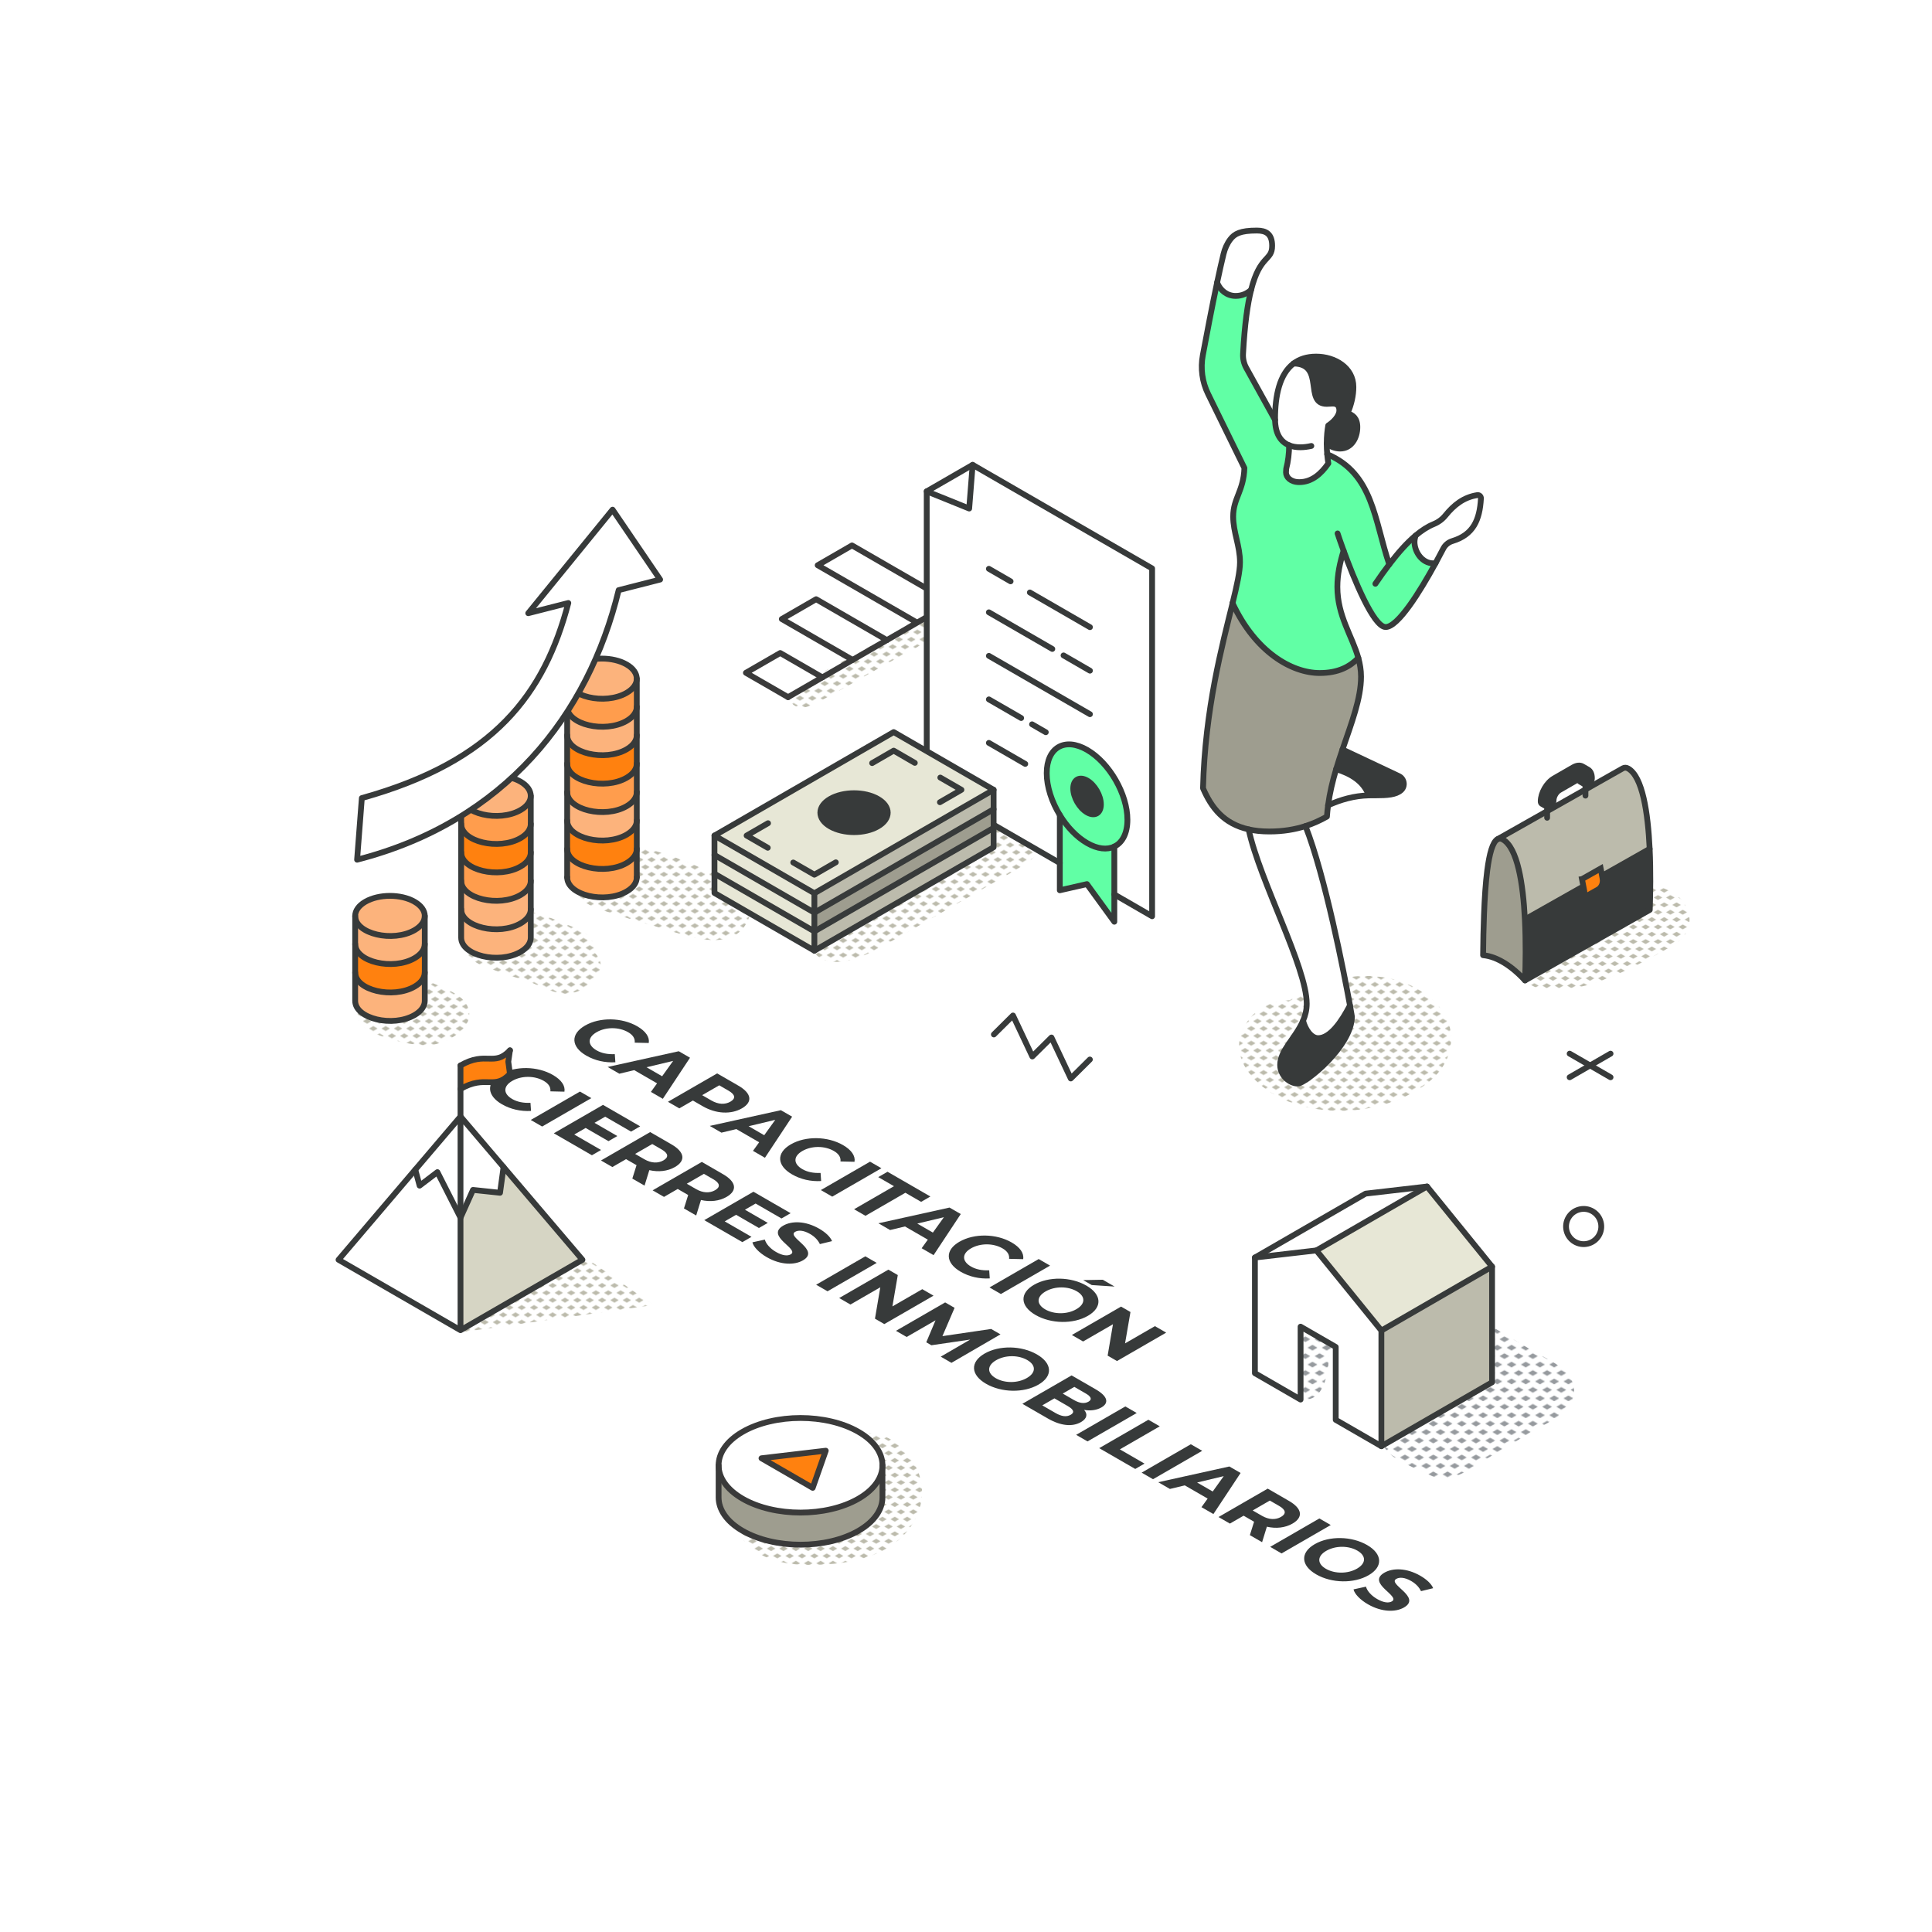 <?xml version="1.0" encoding="UTF-8"?>
<svg id="white_background" xmlns="http://www.w3.org/2000/svg" xmlns:xlink="http://www.w3.org/1999/xlink" viewBox="0 0 1000 1000">
  <defs>
    <style>
      .cls-1, .Graphic_Style, .cls-2, .cls-3 {
        fill: none;
      }

      .cls-4 {
        fill: #fcb37c;
      }

      .cls-5 {
        fill: #969a9e;
      }

      .cls-6 {
        fill: #9e9d8f;
      }

      .cls-7 {
        fill: url(#New_Pattern_Swatch_3-5);
      }

      .cls-8 {
        fill: url(#New_Pattern_Swatch_3-8);
      }

      .cls-9 {
        fill: url(#New_Pattern_Swatch_3-2);
      }

      .cls-10 {
        fill: url(#New_Pattern_Swatch_3-6);
      }

      .cls-11 {
        fill: url(#New_Pattern_Swatch_3-7);
      }

      .cls-12 {
        fill: url(#New_Pattern_Swatch_3-3);
      }

      .cls-13 {
        fill: url(#New_Pattern_Swatch_3-4);
      }

      .cls-14 {
        fill: url(#New_Pattern_Swatch_3-9);
      }

      .cls-15 {
        stroke-miterlimit: 10;
      }

      .cls-15, .Graphic_Style {
        stroke: #373a3a;
      }

      .cls-15, .Graphic_Style, .cls-16, .cls-2, .cls-3 {
        stroke-width: 3px;
      }

      .cls-15, .cls-17 {
        fill: #ff810f;
      }

      .cls-18 {
        fill: #d6d5c4;
      }

      .Graphic_Style, .cls-16, .cls-2, .cls-3 {
        stroke-linecap: round;
        stroke-linejoin: round;
      }

      .cls-19, .cls-16 {
        fill: #fff;
      }

      .cls-20 {
        fill: #e7e7d6;
      }

      .cls-21 {
        fill: #373a3a;
      }

      .cls-16, .cls-3 {
        stroke: #3a3a3a;
      }

      .cls-22 {
        fill: #61ffa5;
      }

      .cls-2 {
        stroke: #3a3a3a;
      }

      .cls-23 {
        fill: #bcbbac;
      }

      .cls-24 {
        clip-path: url(#clippath);
      }

      .cls-25 {
        fill: url(#New_Pattern_Swatch_4);
      }

      .cls-26 {
        fill: url(#New_Pattern_Swatch_3);
      }

      .cls-27 {
        fill: #ff9d4d;
      }
    </style>
    <clipPath id="clippath">
      <rect class="cls-1" x="0" y="0" width="16" height="19"/>
    </clipPath>
    <pattern id="New_Pattern_Swatch_3" data-name="New Pattern Swatch 3" x="0" y="0" width="16" height="19" patternTransform="translate(-8631.29 -6494.47) scale(.4)" patternUnits="userSpaceOnUse" viewBox="0 0 16 19">
      <g>
        <rect class="cls-1" width="16" height="19"/>
        <g class="cls-24">
          <polygon class="cls-23" points="16 22.18 10.5 19 16 15.82 21.5 19 16 22.18"/>
          <polygon class="cls-23" points="0 22.18 -5.5 19 0 15.82 5.5 19 0 22.18"/>
          <polygon class="cls-23" points="8 12.68 2.5 9.5 8 6.32 13.5 9.5 8 12.68"/>
          <polygon class="cls-23" points="16 3.18 10.5 0 16 -3.18 21.5 0 16 3.18"/>
          <polygon class="cls-23" points="0 3.18 -5.5 0 0 -3.18 5.5 0 0 3.18"/>
        </g>
      </g>
    </pattern>
    <pattern id="New_Pattern_Swatch_3-2" data-name="New Pattern Swatch 3" patternTransform="translate(-9864.37 -6516.63) scale(.4)" xlink:href="#New_Pattern_Swatch_3"/>
    <pattern id="New_Pattern_Swatch_3-3" data-name="New Pattern Swatch 3" patternTransform="translate(-9864.37 -6516.63) scale(.4)" xlink:href="#New_Pattern_Swatch_3"/>
    <pattern id="New_Pattern_Swatch_3-4" data-name="New Pattern Swatch 3" patternTransform="translate(-9858.63 -6516.03) scale(.4)" xlink:href="#New_Pattern_Swatch_3"/>
    <pattern id="New_Pattern_Swatch_3-5" data-name="New Pattern Swatch 3" patternTransform="translate(-9864.37 -6516.63) scale(.4)" xlink:href="#New_Pattern_Swatch_3"/>
    <pattern id="New_Pattern_Swatch_3-6" data-name="New Pattern Swatch 3" patternTransform="translate(-9864.37 -6516.63) scale(.4)" xlink:href="#New_Pattern_Swatch_3"/>
    <pattern id="New_Pattern_Swatch_3-7" data-name="New Pattern Swatch 3" patternTransform="translate(-9864.37 -6516.63) scale(.4)" xlink:href="#New_Pattern_Swatch_3"/>
    <pattern id="New_Pattern_Swatch_3-8" data-name="New Pattern Swatch 3" patternTransform="translate(-9864.37 -6516.63) scale(.4)" xlink:href="#New_Pattern_Swatch_3"/>
    <pattern id="New_Pattern_Swatch_4" data-name="New Pattern Swatch 4" x="0" y="0" width="16" height="19" patternTransform="translate(-9602.59 -6067.19) scale(.46)" patternUnits="userSpaceOnUse" viewBox="0 0 16 19">
      <g>
        <rect class="cls-1" x="0" width="16" height="19"/>
        <g>
          <polygon class="cls-5" points="16 22.18 10.5 19 16 15.82 21.5 19 16 22.18"/>
          <polygon class="cls-5" points="8 12.68 2.5 9.5 8 6.32 13.5 9.5 8 12.68"/>
        </g>
        <polygon class="cls-5" points="0 22.18 -5.5 19 0 15.82 5.5 19 0 22.18"/>
        <polygon class="cls-5" points="16 3.18 10.5 0 16 -3.18 21.5 0 16 3.18"/>
        <polygon class="cls-5" points="0 3.18 -5.5 0 0 -3.18 5.5 0 0 3.18"/>
      </g>
    </pattern>
    <pattern id="New_Pattern_Swatch_3-9" data-name="New Pattern Swatch 3" patternTransform="translate(-9864.37 -6516.63) scale(.4)" xlink:href="#New_Pattern_Swatch_3"/>
  </defs>
  <path class="cls-26" d="M474.68,760.41c-6.02-13.57-21.77-24.08-36.08-15.45-3.37,2.03-4.02,5.61-2.75,8.54-2.28,1.39-4.22,3.42-5.86,5.74-7.38,10.41-13.63,21.81-20.36,32.65-1.21,1.94-1.37,3.79-.86,5.35-8.09-.97-15.5-3.93-21.99-9.5-2.21-1.9-6.7-.15-5.44,3.17,5.47,14.34,21.63,18.85,35.68,19.05,15.4.22,33.5-1.73,46.16-11.28,11.97-9.03,17.78-24.08,11.49-38.26Z"/>
  <g>
    <g>
      <path class="cls-6" d="M456.76,758.43v16.62c0,6.26-4.15,12.53-12.42,17.31-16.57,9.56-43.42,9.56-59.98,0-8.27-4.78-12.41-11.04-12.41-17.31v-16.61c0,6.26,4.14,12.53,12.41,17.31,16.57,9.56,43.42,9.56,59.98,0,8.28-4.78,12.42-11.05,12.42-17.31Z"/>
      <path class="cls-19" d="M444.34,741.11c8.28,4.77,12.42,11.04,12.42,17.31s-4.14,12.53-12.42,17.31c-16.57,9.56-43.42,9.56-59.98,0-8.27-4.77-12.41-11.05-12.41-17.31s4.14-12.54,12.42-17.32c16.57-9.56,43.42-9.56,59.98,0ZM420.65,770.1l6.76-19.22-33.27,3.91,26.51,15.31Z"/>
      <polygon class="cls-17" points="427.41 750.88 420.65 770.1 394.14 754.79 427.41 750.88"/>
    </g>
    <g>
      <path class="cls-2" d="M371.95,758.43c0,6.26,4.14,12.53,12.41,17.31,16.57,9.56,43.42,9.56,59.98,0,8.28-4.78,12.42-11.05,12.42-17.31s-4.14-12.54-12.42-17.31c-16.56-9.56-43.41-9.56-59.98,0-8.28,4.78-12.42,11.04-12.42,17.32Z"/>
      <polygon class="cls-2" points="394.14 754.79 420.65 770.1 427.41 750.88 394.14 754.79"/>
      <path class="cls-2" d="M456.76,758.43v16.62c0,6.26-4.15,12.53-12.42,17.31-16.57,9.56-43.42,9.56-59.98,0-8.27-4.78-12.41-11.04-12.41-17.31v-16.61"/>
    </g>
  </g>
  <path class="cls-9" d="M537.41,432.71c-1.99-6.76-9.04-14.22-16.47-13.65-7.22.56-11,7.27-7.9,13.77.25.52.57,1.12.94,1.71-5.33,3.18-59.02,35.02-67.4,40.1-3.61,2.19-7.15,4.58-11.04,6.26-3.58,1.54-6.79,1.3-10.58,1.72-4.1.45-7.29,4.52-4.9,8.53,7,11.75,23.76,5.55,33.08.54,12.66-6.8,25.08-14.11,37.55-21.26l37.42-21.47c6.25-3.59,11.65-8.26,9.3-16.25Z"/>
  <path class="cls-12" d="M718.4,506.23c-15.75-3.01-32.24.43-46.03,8.47-1.6.93-3.2,1.94-4.78,3.01-8.88.38-17.17,3.39-22.64,12.06-11.33,17.96,6.39,34.25,21.79,40.31,15.29,6.01,33.49,6.31,49.2,1.73,15.85-4.62,34.86-15.09,35.16-33.86.28-17.42-17.45-28.81-32.7-31.72Z"/>
  <path class="cls-13" d="M869.17,464.49c-4.2-3.98-9.92-5.23-15.15-7.27-3.87-1.51-9.76,1.69-10.36,5.88-.91,6.39-9,10.61-13.82,14.02-5.86,4.14-12,7.74-18.09,11.48-.32.05-.64.13-.93.24-3.51,1.35-5.67,3.18-6.52,6.98-.23,1-.28,1.97-.19,2.88-.77.16-1.54.31-2.33.43-3.99.62-7.7.94-10.9,3.62-1.69,1.42-1.38,4.2,0,5.66,3.5,3.72,9.26,3.84,14.04,3.67,5.28-.18,10.61-.62,15.74-1.95,10.49-2.71,20.58-7.49,30.16-12.47,4.66-2.43,9.26-4.98,13.83-7.58,4.66-2.66,8.66-5.98,9.65-11.53.93-5.21-1.38-10.48-5.14-14.05ZM858.67,476.93s0-.01,0-.03c1.18.43-.83.67,0,.03Z"/>
  <path class="cls-7" d="M241.58,520.02c-3.2-6-12.94-8.83-18.75-11.74-4.89-2.45-10.97-1.3-13.85,3.63-1.39,2.38-1.66,5.62-.81,8.45-4.39-1.09-8.74-2.37-13.19-3.01-8.86-1.26-13.8,9.08-6.13,14.54,5.79,4.13,13.55,6.28,20.45,7.77,7.74,1.66,14.52,2.31,21.86-1.12,6.99-3.26,14.99-9.97,10.41-18.53Z"/>
  <path class="cls-10" d="M307.93,493.31c.07-1.41-.11-2.86-.58-4.29-1.94-5.91-7.62-7.86-12.83-10.05-9.64-4.06-22.11-9.35-32.75-8.35-6.85.64-10.72,7.04-9.77,12.51-1.14-.11-2.28-.18-3.41-.19-5.33-.02-9.7,6.46-6.43,11.2,3,4.35,8.01,5.97,12.8,7.68,5,1.78,10.01,3.61,15.12,5.03.87.24,1.76.44,2.66.63,2.96,1.36,5.94,2.69,8.96,3.95,4.75,1.98,9.43,3.69,14.65,2.54,4.58-1.01,8.71-3.99,11.84-7.38,4.31-4.66,3.14-10.09-.27-13.27Z"/>
  <path class="cls-11" d="M380.31,457.48c-6.16-3.5-12.94-6.3-19.43-9.12-14.37-6.23-28.9-10.92-44.6-12.11-5.7-.43-10.87,5.27-10.74,10.74.04,1.87.32,3.52.83,5.06-1.85.17-3.66.63-5.36,1.55-3.12,1.68-4.11,6.01-2.36,8.99,3.96,6.74,14.02,8.62,20.95,10.97,7.38,2.5,14.94,4.53,22.41,6.74,12.88,3.81,35.86,13.33,44.54-2.76,4.09-7.57.95-15.98-6.24-20.07Z"/>
  <path class="cls-8" d="M480.42,322.6c-5.04-4.55-11.92,1.84-16.52,4.4l-22.27,12.41c-3.93,2.19-38.65,18.83-31.15,25.22,4.47,3.81,10.65-.07,15.01-2.32,6.38-3.31,12.6-6.92,18.86-10.46l18.77-10.62c5.71-3.23,12.24-6.06,17.29-10.25,2.38-1.97,2.21-6.38,0-8.37Z"/>
  <g>
    <polyline class="cls-3" points="407.9 360.84 386.08 348.24 403.84 337.99 425.67 350.59"/>
    <polyline class="cls-3" points="441.3 341.56 404.65 320.41 422.42 310.15 459.06 331.31"/>
    <polyline class="cls-3" points="474.7 322.28 423.23 292.57 440.99 282.31 492.46 312.02 407.9 360.84"/>
  </g>
  <g id="certificate">
    <g>
      <path class="cls-19" d="M596.33,440.62v33.64l-19.56-11.3v-24.79c4.17-2,6.78-6.83,6.78-13.87,0-13.32-9.35-29.51-20.88-36.17-11.54-6.66-20.89-1.26-20.89,12.06,0,7.04,2.61,14.88,6.79,21.7h-.01v24.79l-68.89-39.77v-152.59l21.98,8.89,1.79-22.61,5.36,3.09h0s87.53,50.53,87.53,50.53v146.4Z"/>
      <path class="cls-22" d="M562.67,388.13c11.53,6.66,20.88,22.85,20.88,36.17,0,7.04-2.61,11.87-6.78,13.87-3.71,1.79-8.66,1.33-14.1-1.81s-10.39-8.4-14.1-14.47c-4.18-6.82-6.79-14.66-6.79-21.7,0-13.32,9.35-18.72,20.89-12.06ZM569.82,416.37c0-4.56-3.2-10.11-7.15-12.39-3.96-2.28-7.16-.43-7.16,4.13s3.2,10.11,7.16,12.4c3.95,2.28,7.15.43,7.15-4.14Z"/>
      <path class="cls-22" d="M576.77,462.96v14.13l-14.17-19.48-14.04,3.2v-38.92h.01c3.71,6.07,8.66,11.33,14.1,14.47s10.39,3.6,14.1,1.81v24.79Z"/>
      <path class="cls-21" d="M562.67,403.98c3.95,2.28,7.15,7.83,7.15,12.39s-3.2,6.42-7.15,4.14c-3.96-2.29-7.16-7.83-7.16-12.4s3.2-6.41,7.16-4.13Z"/>
      <polygon class="cls-19" points="503.44 240.6 501.65 263.21 479.67 254.32 503.44 240.6"/>
    </g>
    <g>
      <polyline class="Graphic_Style" points="479.67 254.32 501.65 263.21 503.44 240.6"/>
      <polyline class="Graphic_Style" points="548.56 446.68 479.67 406.91 479.67 254.32 503.44 240.6 508.8 243.69 508.8 243.7 596.33 294.22 596.33 474.26 576.77 462.96"/>
      <line class="Graphic_Style" x1="511.84" y1="294.41" x2="523.08" y2="300.9"/>
      <line class="Graphic_Style" x1="533.05" y1="306.66" x2="564.16" y2="324.62"/>
      <line class="Graphic_Style" x1="511.84" y1="316.93" x2="544.67" y2="335.89"/>
      <line class="Graphic_Style" x1="550.49" y1="339.24" x2="564.16" y2="347.14"/>
      <line class="Graphic_Style" x1="511.84" y1="339.47" x2="564.16" y2="369.67"/>
      <line class="Graphic_Style" x1="511.84" y1="362" x2="528.56" y2="371.65"/>
      <line class="Graphic_Style" x1="534.19" y1="374.9" x2="541.3" y2="379"/>
      <line class="Graphic_Style" x1="511.84" y1="384.52" x2="530.67" y2="395.39"/>
      <path class="Graphic_Style" d="M548.57,421.89c-4.18-6.82-6.79-14.66-6.79-21.7,0-13.32,9.35-18.72,20.89-12.06,11.53,6.66,20.88,22.85,20.88,36.17,0,7.04-2.61,11.87-6.78,13.87-3.71,1.79-8.66,1.33-14.1-1.81s-10.39-8.4-14.1-14.47Z"/>
      <path class="Graphic_Style" d="M569.82,416.37c0,4.57-3.2,6.42-7.15,4.14-3.96-2.29-7.16-7.83-7.16-12.4s3.2-6.41,7.16-4.13c3.95,2.28,7.15,7.83,7.15,12.39Z"/>
      <polyline class="Graphic_Style" points="576.77 438.17 576.77 477.09 562.6 457.61 548.56 460.81 548.56 421.89"/>
    </g>
  </g>
  <g>
    <g>
      <path class="cls-19" d="M766.02,256.65c.36.33.56.81.53,1.31-.64,11.25-4.02,18.8-14.76,22.06-2.06.62-3.77,2.05-4.75,3.94-1.21,2.34-2.56,4.88-3.99,7.51-.43.07-.85.1-1.23.1-5.61,0-9.67-5.83-9.67-11.06,0-1.18.27-2.23.55-3.31,3.22-2.72,6.33-4.69,9.45-5.97,2.39-.98,4.46-2.51,6.08-4.52,4.26-5.27,9.3-9.36,16.44-10.47.49-.08,1,.07,1.36.4Z"/>
      <path class="cls-22" d="M719.08,292.14c4.85-6.37,9.33-11.32,13.62-14.93-.28,1.08-.55,2.13-.55,3.31,0,5.23,4.05,11.06,9.67,11.06.38,0,.8-.02,1.23-.1-8.24,15.08-19.47,33.06-25.82,33.06s-16.51-25.18-21.76-39.51c-1.9,6.17-3.23,12.25-3.23,18.73,0,15.08,7.64,25.22,10.85,36.81-4.37,4.46-10.29,7.77-19.99,7.77-14.5,0-33.32-10.88-45.11-36.16,2.27-9.22,3.85-16.36,3.85-21.15,0-8.56-3.53-15.5-3.53-23.69,0-9.46,5.39-13.11,5.81-25.11l-18.78-38.3c-3.06-6.22-4.02-13.27-2.74-20.08,1.84-9.86,4.72-24.93,7.4-37.63,1.59,4.12,5.19,6.95,9.59,6.95,3.22,0,5.83-1.2,8-3.12-1.79,7.12-3.33,17.52-4.17,33.14-.13,2.49.44,4.99,1.64,7.18l14.93,26.98s0,0,0,0c.13,6.97,2.76,11.29,7.25,13.12v.1c0,4.01-.51,8.32-1.51,12.07-.01.6-.11,1.25-.11,1.87,0,2.44,2.33,5.05,6.88,5.05,6.44,0,11.32-4.29,15.04-9.71-.26-1.56-.45-3.15-.59-4.74,23.86,10.05,24.38,34.22,32.13,57.05Z"/>
      <path class="cls-21" d="M724.02,401.69c2.83,1.32,3.52,5.15,1.21,7.26-2.65,2.43-7.25,2.71-13.22,2.71-.72,0-3.06.01-3.55.02-2.44-7.11-9.09-11.22-16.88-13.59,1.03-3.45,2.14-6.85,3.28-10.17l29.16,13.76Z"/>
      <path class="cls-6" d="M687.4,416.82c-.27,1.94-.46,3.87-.59,5.83-3.42,1.95-7.09,3.64-11.12,4.93-5.5,1.78-11.65,2.8-18.67,2.8-4.01,0-7.56-.38-10.72-1.09-12.89-2.88-19.28-11.2-23.63-21.29,1.03-41.19,10.01-74.22,15.3-95.81,11.79,25.27,30.6,36.16,45.11,36.16,9.7,0,15.62-3.31,19.99-7.77.86,3.07,1.4,6.26,1.4,9.67,0,11.32-4.94,23.95-9.6,37.68-1.14,3.32-2.25,6.71-3.28,10.17-1.81,6.05-3.34,12.3-4.18,18.72Z"/>
      <path class="cls-19" d="M691.58,398.1c7.79,2.36,14.44,6.48,16.88,13.59-7.56.22-14.36,2.14-21.06,5.13.85-6.42,2.37-12.67,4.18-18.72Z"/>
      <path class="cls-21" d="M697.46,213.91c2.67.85,5.1,2.44,5.1,7.19,0,5.39-3,11.07-8.93,11.07-2.44,0-4.94-.96-6.92-2.49v-.15c0-3.93.39-7.06.78-9.31,2.65-1.7,5.75-4.84,5.75-7.82,0-2.67-1.37-3.53-3.44-3.53-1.03,0-2.03.15-3.09.15-12.01,0-.7-20.73-17.18-20.89,2.99-2.28,6.84-3.59,11.7-3.59,9.62,0,19.29,5.7,19.29,15.74,0,4.26-1,9-3.06,13.61Z"/>
      <path class="cls-21" d="M698.74,520.42c.65,3.55,1,5.62,1,5.65,0,15.44-23.99,34.78-28.01,34.78s-9.13-3.9-9.13-9.67c0-7.5,8.1-14.03,11.86-22.87,1.1,4.4,4.12,9.04,7.83,9.04,6.27,0,12.2-8.71,16.43-16.93Z"/>
      <path class="cls-19" d="M675.69,427.58c10.19,25.75,19.94,76.01,23.04,92.85-4.23,8.22-10.16,16.93-16.43,16.93-3.71,0-6.73-4.64-7.83-9.04,1.15-2.68,1.89-5.57,1.89-8.77,0-18.96-24.43-63.73-30.06-90.25,3.16.71,6.71,1.09,10.72,1.09,7.02,0,13.17-1.03,18.67-2.8Z"/>
      <path class="cls-19" d="M667.23,230.46c-4.5-1.83-7.12-6.14-7.25-13.12,0,0-.01.01,0,0-.01-.18-.01-.37-.01-.57,0-11.9,2.28-23.12,9.56-28.63,16.48.16,5.17,20.89,17.18,20.89,1.05,0,2.06-.15,3.09-.15,2.07,0,3.44.86,3.44,3.53,0,2.98-3.1,6.11-5.75,7.82-.39,2.25-.78,5.38-.78,9.31v.15c0,1.76.09,3.58.25,5.4.13,1.59.33,3.19.59,4.74-3.72,5.43-8.6,9.71-15.04,9.71-4.56,0-6.88-2.61-6.88-5.05,0-.62.1-1.27.11-1.87.99-3.75,1.51-8.06,1.51-12.07v-.1Z"/>
      <path class="cls-19" d="M650.57,119.32c4.64,0,7.89,1.67,7.89,7.91,0,7.94-6.27,4.5-10.89,22.81-2.17,1.92-4.78,3.12-8,3.12-4.4,0-8-2.83-9.59-6.95,1.19-5.61,2.34-10.76,3.33-14.8.67-2.71,1.79-5.3,3.48-7.53,2.24-2.93,5.18-4.57,13.78-4.57Z"/>
    </g>
    <g>
      <path class="Graphic_Style" d="M637.97,312.19c2.27-9.22,3.85-16.36,3.85-21.15,0-8.56-3.53-15.5-3.53-23.69,0-9.46,5.39-13.11,5.81-25.11l-18.78-38.3c-3.06-6.22-4.02-13.27-2.74-20.08,1.84-9.86,4.71-24.93,7.4-37.63,1.19-5.61,2.34-10.76,3.33-14.8.67-2.71,1.79-5.3,3.48-7.53,2.24-2.93,5.18-4.57,13.78-4.57,4.64,0,7.89,1.67,7.89,7.91,0,7.94-6.28,4.49-10.89,22.81-1.79,7.12-3.33,17.52-4.17,33.14-.13,2.49.44,4.99,1.64,7.18l14.93,26.98"/>
      <path class="Graphic_Style" d="M695.45,285.04c-1.9,6.17-3.23,12.25-3.23,18.73,0,15.08,7.63,25.23,10.85,36.81.85,3.08,1.4,6.26,1.4,9.67,0,11.32-4.92,23.96-9.6,37.68-1.13,3.32-2.25,6.71-3.28,10.17-1.81,6.05-3.31,12.3-4.18,18.72-.26,1.94-.46,3.87-.59,5.83-3.42,1.95-7.1,3.63-11.12,4.93-5.5,1.77-11.65,2.8-18.67,2.8-4.01,0-7.56-.38-10.72-1.09-12.89-2.89-19.28-11.2-23.63-21.29,1.03-41.19,10.01-74.22,15.3-95.81"/>
      <path class="Graphic_Style" d="M637.97,312.19c11.79,25.27,30.6,36.16,45.11,36.16,9.7,0,15.62-3.31,19.99-7.77"/>
      <path class="Graphic_Style" d="M686.95,235.09c23.86,10.05,24.38,34.22,32.13,57.05"/>
      <path class="Graphic_Style" d="M692.33,276.11c.45,1.41,1.58,4.7,3.12,8.93,5.24,14.33,15.44,39.51,21.76,39.51s17.59-17.98,25.82-33.06c1.44-2.63,2.78-5.17,3.99-7.51.98-1.9,2.7-3.32,4.75-3.94,10.74-3.26,14.13-10.81,14.76-22.06.03-.5-.17-.98-.53-1.31-.36-.33-.87-.48-1.36-.4-7.14,1.11-12.18,5.21-16.44,10.47-1.62,2.01-3.69,3.54-6.08,4.52-3.11,1.27-6.22,3.25-9.45,5.97-4.29,3.62-8.77,8.56-13.62,14.93-2.29,3.01-4.67,6.33-7.16,10"/>
      <path class="Graphic_Style" d="M732.69,277.21c-.28,1.08-.55,2.13-.55,3.31,0,5.23,4.05,11.06,9.67,11.06.38,0,.8-.02,1.23-.1"/>
      <path class="Graphic_Style" d="M669.53,188.15c16.48.16,5.17,20.89,17.18,20.89,1.05,0,2.06-.15,3.09-.15,2.07,0,3.44.86,3.44,3.53,0,2.98-3.1,6.11-5.75,7.82-.39,2.25-.78,5.38-.78,9.31v.15c0,1.76.09,3.58.25,5.4.14,1.59.33,3.19.59,4.74-3.72,5.43-8.6,9.71-15.04,9.71-4.56,0-6.88-2.61-6.88-5.05,0-.62.1-1.27.11-1.87.99-3.75,1.51-8.06,1.51-12.07v-.1"/>
      <path class="Graphic_Style" d="M686.71,229.69c1.98,1.53,4.48,2.49,6.92,2.49,5.93,0,8.93-5.68,8.93-11.07,0-4.75-2.43-6.35-5.1-7.19,2.06-4.61,3.06-9.35,3.06-13.61,0-10.05-9.68-15.74-19.29-15.74-4.86,0-8.71,1.32-11.7,3.59-7.28,5.53-9.56,16.73-9.56,28.63,0,.2,0,.38.01.57-.01.01,0,0,0,0,.13,6.97,2.76,11.27,7.25,13.12,1.68.69,3.64,1.03,5.82,1.03,1.9,0,3.82-.27,5.7-.69"/>
      <path class="Graphic_Style" d="M629.97,146.22c1.59,4.12,5.19,6.95,9.59,6.95,3.22,0,5.83-1.2,8-3.12"/>
      <path class="Graphic_Style" d="M646.3,429.29c5.64,26.52,30.06,71.29,30.06,90.25,0,3.2-.75,6.09-1.89,8.77-3.78,8.84-11.86,15.37-11.86,22.87,0,5.77,5.18,9.67,9.13,9.67s28.01-19.34,28.01-34.78c0-.02-.35-2.1-1-5.65-3.09-16.83-12.85-67.09-23.04-92.85"/>
      <path class="Graphic_Style" d="M674.47,528.31c1.1,4.4,4.12,9.04,7.83,9.04,6.27,0,12.2-8.71,16.43-16.93"/>
      <path class="Graphic_Style" d="M687.4,416.82c6.7-2.99,13.5-4.93,21.06-5.13.49-.01.98-.02,1.48-.02h2.07c5.97,0,10.57-.28,13.22-2.71,2.3-2.12,1.62-5.94-1.21-7.26l-29.16-13.76"/>
      <path class="Graphic_Style" d="M691.58,398.1c7.79,2.36,14.44,6.48,16.88,13.59"/>
    </g>
  </g>
  <circle class="cls-16" cx="819.72" cy="634.8" r="9.12" transform="translate(-123.92 205.32) rotate(-13.28)"/>
  <g>
    <line class="Graphic_Style" x1="812.45" y1="557.59" x2="833.62" y2="545.37"/>
    <line class="Graphic_Style" x1="833.62" y1="557.59" x2="812.45" y2="545.37"/>
  </g>
  <polyline class="Graphic_Style" points="564.12 548.4 554.23 558.22 544.23 537.01 534.33 546.83 524.33 525.62 514.43 535.44"/>
  <g id="money_growth">
    <g>
      <g>
        <path class="cls-27" d="M329.6,439.39v14.71c0,2.66-1.76,5.32-5.28,7.35-11.31,6.53-30.75,1.88-30.75-7.35v-14.71c0,9.25,19.53,13.82,30.75,7.34,3.52-2.03,5.28-4.68,5.28-7.34Z"/>
        <path class="cls-17" d="M329.6,424.66v14.73c0,2.66-1.76,5.31-5.28,7.34-11.22,6.48-30.75,1.91-30.75-7.34v-14.73c0,9.22,19.42,13.9,30.75,7.36,3.52-2.04,5.28-4.69,5.28-7.36Z"/>
        <path class="cls-4" d="M329.6,409.94v14.72c0,2.67-1.76,5.32-5.28,7.36-11.33,6.54-30.75,1.86-30.75-7.36v-14.72c0,9.23,19.46,13.88,30.75,7.35,3.52-2.02,5.28-4.68,5.28-7.35Z"/>
        <path class="cls-27" d="M329.6,395.23v14.71c0,2.67-1.76,5.33-5.28,7.35-11.29,6.53-30.75,1.88-30.75-7.35v-14.71c0,9.25,19.49,13.85,30.75,7.35,3.52-2.03,5.28-4.69,5.28-7.35Z"/>
        <path class="cls-17" d="M329.6,380.5v14.73c0,2.66-1.76,5.32-5.28,7.35-11.26,6.5-30.75,1.9-30.75-7.35v-14.73c0,9.28,19.52,13.84,30.75,7.36,3.52-2.03,5.28-4.69,5.28-7.36Z"/>
        <path class="cls-4" d="M329.6,365.79v14.71c0,2.67-1.76,5.33-5.28,7.36-11.23,6.48-30.75,1.92-30.75-7.36v-14.71c0,9.25,19.49,13.85,30.75,7.35,3.52-2.03,5.28-4.7,5.28-7.35Z"/>
        <path class="cls-27" d="M329.6,351.29v14.5c0,2.65-1.76,5.32-5.28,7.35-11.26,6.5-30.75,1.9-30.75-7.35v-14.51c0,9.28,19.52,13.83,30.75,7.35,3.53-2.04,5.27-4.69,5.27-7.34h.01Z"/>
        <path class="cls-4" d="M324.32,343.93c3.5,2.02,5.27,4.69,5.27,7.36s-1.74,5.3-5.27,7.34c-11.23,6.48-30.75,1.93-30.75-7.35,0-2.66,1.76-5.32,5.27-7.35,7.04-4.06,18.44-4.06,25.48,0Z"/>
        <path class="cls-4" d="M274.73,470.59v14.72c0,2.67-1.76,5.33-5.28,7.37-11.33,6.54-30.75,1.86-30.75-7.37v-14.72c0,9.23,19.46,13.88,30.75,7.36,3.52-2.03,5.28-4.69,5.28-7.36Z"/>
        <path class="cls-4" d="M274.73,455.88v14.71c0,2.67-1.76,5.33-5.28,7.36-11.29,6.52-30.75,1.87-30.75-7.36v-14.71c0,9.26,19.49,13.85,30.75,7.36,3.52-2.04,5.28-4.7,5.28-7.36Z"/>
        <path class="cls-27" d="M274.73,441.16v14.72c0,2.66-1.76,5.32-5.28,7.36-11.26,6.49-30.75,1.9-30.75-7.36v-14.72c0,9.28,19.52,13.84,30.75,7.35,3.52-2.02,5.28-4.68,5.28-7.35Z"/>
        <path class="cls-17" d="M274.73,426.44v14.72c0,2.67-1.76,5.33-5.28,7.35-11.23,6.49-30.75,1.93-30.75-7.35v-14.72c0,9.26,19.49,13.85,30.75,7.35,3.52-2.03,5.28-4.69,5.28-7.35Z"/>
        <path class="cls-27" d="M274.73,411.94v14.5c0,2.66-1.76,5.32-5.28,7.35-11.26,6.5-30.75,1.91-30.75-7.35v-14.5c0,9.27,19.52,13.82,30.75,7.35,3.53-2.04,5.27-4.7,5.27-7.35h.01Z"/>
        <path class="cls-4" d="M269.45,404.58c3.5,2.02,5.27,4.69,5.27,7.36s-1.74,5.31-5.27,7.35c-11.23,6.47-30.75,1.92-30.75-7.35,0-2.66,1.76-5.32,5.27-7.36,7.04-4.05,18.44-4.05,25.48,0Z"/>
        <path class="cls-4" d="M219.86,503.31v14.73c0,2.66-1.77,5.32-5.28,7.35-11.26,6.5-30.74,1.9-30.74-7.35v-14.73c0,9.28,19.52,13.84,30.74,7.36,3.52-2.03,5.28-4.69,5.28-7.36Z"/>
        <path class="cls-17" d="M219.86,488.6v14.71c0,2.67-1.77,5.33-5.28,7.36-11.22,6.48-30.74,1.92-30.74-7.36v-14.71c0,9.25,19.48,13.85,30.74,7.35,3.52-2.03,5.28-4.7,5.28-7.35Z"/>
        <path class="cls-4" d="M219.86,474.1v14.5c0,2.65-1.77,5.32-5.28,7.35-11.26,6.5-30.74,1.9-30.74-7.35v-14.51c0,9.28,19.52,13.83,30.74,7.35,3.53-2.04,5.28-4.69,5.28-7.34Z"/>
        <path class="cls-4" d="M214.57,466.74c3.5,2.02,5.28,4.69,5.28,7.36s-1.75,5.3-5.28,7.34c-11.22,6.48-30.74,1.93-30.74-7.35,0-2.66,1.76-5.32,5.27-7.35,7.04-4.06,18.44-4.06,25.47,0Z"/>
      </g>
      <g>
        <path class="Graphic_Style" d="M329.59,351.29c0,2.65-1.74,5.3-5.27,7.34-11.23,6.48-30.75,1.93-30.75-7.35,0-2.66,1.76-5.32,5.27-7.35,7.04-4.06,18.44-4.06,25.48,0,3.5,2.02,5.27,4.69,5.27,7.36Z"/>
        <line class="Graphic_Style" x1="293.57" y1="454.1" x2="293.57" y2="351.28"/>
        <path class="Graphic_Style" d="M329.6,454.1c0,2.66-1.76,5.32-5.28,7.35-11.31,6.53-30.75,1.88-30.75-7.35"/>
        <path class="Graphic_Style" d="M329.6,365.79c0,2.65-1.76,5.32-5.28,7.35-11.26,6.5-30.75,1.9-30.75-7.35"/>
        <path class="Graphic_Style" d="M329.6,380.5c0,2.67-1.76,5.33-5.28,7.36-11.23,6.48-30.75,1.92-30.75-7.36"/>
        <path class="Graphic_Style" d="M329.6,395.23c0,2.66-1.76,5.32-5.28,7.35-11.26,6.5-30.75,1.9-30.75-7.35"/>
        <path class="Graphic_Style" d="M329.6,409.94c0,2.67-1.76,5.33-5.28,7.35-11.29,6.53-30.75,1.88-30.75-7.35"/>
        <path class="Graphic_Style" d="M329.6,424.66c0,2.67-1.76,5.32-5.28,7.36-11.33,6.54-30.75,1.86-30.75-7.36"/>
        <path class="Graphic_Style" d="M329.6,439.39c0,2.66-1.76,5.31-5.28,7.34-11.22,6.48-30.75,1.91-30.75-7.34"/>
        <line class="Graphic_Style" x1="329.6" y1="351.28" x2="329.6" y2="454.1"/>
        <path class="Graphic_Style" d="M274.72,411.94c0,2.65-1.74,5.31-5.27,7.35-11.23,6.47-30.75,1.92-30.75-7.35,0-2.66,1.76-5.32,5.27-7.36,7.04-4.05,18.44-4.05,25.48,0,3.5,2.02,5.27,4.69,5.27,7.36Z"/>
        <path class="Graphic_Style" d="M274.73,426.44c0,2.66-1.76,5.32-5.28,7.35-11.26,6.5-30.75,1.91-30.75-7.35"/>
        <path class="Graphic_Style" d="M274.73,441.16c0,2.67-1.76,5.33-5.28,7.35-11.23,6.49-30.75,1.93-30.75-7.35"/>
        <path class="Graphic_Style" d="M274.73,455.88c0,2.66-1.76,5.32-5.28,7.36-11.26,6.49-30.75,1.9-30.75-7.36"/>
        <path class="Graphic_Style" d="M274.73,470.59c0,2.67-1.76,5.33-5.28,7.36-11.29,6.52-30.75,1.87-30.75-7.36"/>
        <path class="Graphic_Style" d="M274.73,411.94v73.37c0,2.67-1.76,5.33-5.28,7.37-11.33,6.54-30.75,1.86-30.75-7.37v-73.37"/>
        <path class="Graphic_Style" d="M219.86,474.1c0,2.65-1.75,5.3-5.28,7.34-11.22,6.48-30.74,1.93-30.74-7.35,0-2.66,1.76-5.32,5.27-7.35,7.04-4.06,18.44-4.06,25.47,0,3.5,2.02,5.28,4.69,5.28,7.36Z"/>
        <path class="Graphic_Style" d="M219.86,488.6c0,2.65-1.77,5.32-5.28,7.35-11.26,6.5-30.74,1.9-30.74-7.35"/>
        <path class="Graphic_Style" d="M219.86,503.31c0,2.67-1.77,5.33-5.28,7.36-11.22,6.48-30.74,1.92-30.74-7.36"/>
        <path class="Graphic_Style" d="M219.86,474.09v43.95c0,2.66-1.77,5.32-5.28,7.35-11.26,6.5-30.74,1.9-30.74-7.35v-43.95"/>
      </g>
    </g>
    <g>
      <path class="cls-19" d="M337.37,301.08l-17.15,4.37c-15.7,64.69-58.92,119.89-135.39,139.53l2.46-31.9c68.7-19.14,94.52-54.04,106.87-100.97l-20.74,5.28,43.65-53.59,24.61,36.18-4.31,1.1Z"/>
      <path class="Graphic_Style" d="M337.37,301.08l-17.15,4.37c-15.7,64.69-58.92,119.89-135.39,139.53l2.46-31.9c68.7-19.14,94.52-54.04,106.87-100.97l-20.74,5.28,43.65-53.59,24.61,36.18-4.31,1.1Z"/>
    </g>
  </g>
  <g>
    <g>
      <polygon class="cls-20" points="369.81 452.23 369.81 462.21 421.52 492.07 421.52 482.09 369.81 452.23"/>
      <polygon class="cls-20" points="369.81 442.54 369.81 452.23 421.52 482.09 421.52 472.4 369.81 442.54"/>
      <polygon class="cls-20" points="369.81 432.49 369.81 442.54 421.52 472.4 421.52 462.34 369.81 432.49"/>
      <path class="cls-20" d="M369.81,432.49l51.71,29.85,92.77-53.55-51.72-29.86-92.76,53.56ZM429.71,427.76c-6.81-3.93-6.81-10.31,0-14.24,6.82-3.94,17.87-3.94,24.68,0,6.81,3.93,6.81,10.31,0,14.24-6.81,3.94-17.86,3.94-24.68,0Z"/>
      <polygon class="cls-23" points="421.52 482.09 421.52 492.07 514.29 438.52 514.29 428.53 421.52 482.09"/>
      <polygon class="cls-6" points="421.52 472.4 421.52 482.09 514.29 428.53 514.29 418.85 421.52 472.4"/>
      <polygon class="cls-23" points="421.52 462.34 421.52 472.4 514.29 418.85 514.29 408.79 421.52 462.34"/>
      <path class="cls-21" d="M429.71,413.52c-6.81,3.93-6.81,10.31,0,14.24,6.82,3.94,17.87,3.94,24.68,0,6.81-3.93,6.81-10.31,0-14.24-6.81-3.94-17.86-3.94-24.68,0Z"/>
    </g>
    <g>
      <polyline class="Graphic_Style" points="473.51 394.86 462.57 388.53 451.42 394.98"/>
      <polyline class="Graphic_Style" points="486.7 402.47 497.64 408.79 486.5 415.23"/>
      <polyline class="Graphic_Style" points="397.54 426.09 386.45 432.49 397.39 438.8"/>
      <polyline class="Graphic_Style" points="432.62 446.34 421.52 452.74 410.58 446.43"/>
      <path class="Graphic_Style" d="M429.71,427.76c-6.81-3.93-6.81-10.31,0-14.24,6.82-3.94,17.87-3.94,24.68,0,6.81,3.93,6.81,10.31,0,14.24-6.81,3.94-17.86,3.94-24.68,0Z"/>
      <polygon class="Graphic_Style" points="421.52 462.34 514.29 408.79 462.57 378.93 369.81 432.49 421.52 462.34"/>
      <polyline class="Graphic_Style" points="514.29 408.79 514.29 438.52 421.52 492.07 369.81 462.21 369.81 432.49"/>
      <polyline class="Graphic_Style" points="514.29 428.53 421.52 482.09 369.81 452.23"/>
      <polyline class="Graphic_Style" points="514.29 418.85 421.52 472.4 369.81 442.54"/>
      <line class="Graphic_Style" x1="421.52" y1="462.34" x2="421.52" y2="492.07"/>
    </g>
  </g>
  <g>
    <g>
      <path class="cls-6" d="M768.12,473.26c-.27,6.75-.41,13.92-.48,21.15.52.06,1.05.13,1.59.22,1.85.33,3.73.92,5.61,1.76,4.89,2.18,9.85,6,14.5,11.07.34-8.45.53-20.06-.07-31.57-.9-18.65-3.84-37.06-11.41-41.39-1-.57-1.92-.59-2.74-.14-2.52,1.45-4.2,7.46-5.32,16.14-.82,6.39-1.35,14.24-1.67,22.76Z"/>
      <path class="cls-23" d="M800.79,419.85l-25.67,14.5c.81-.45,1.74-.43,2.74.14,7.57,4.32,10.51,22.74,11.41,41.39h.01l30.27-17.09-.72-3.78,9.67-5.48.72,3.78,24.62-13.93h.02c-.9-18.9-3.73-37.39-11.09-41.59-1.01-.56-1.92-.59-2.75-.13l-39.22,22.19Z"/>
      <path class="cls-21" d="M789.28,475.89h-.01c.6,11.52.41,23.12.07,31.57l64.58-36.51c.3-8.61.47-20.16-.06-31.56h-.02l-24.62,13.93.23,1.22c.31,1.5.08,3.11-.77,4.39-.4.6-.9,1.11-1.42,1.42l-4.85,2.74c-1.33.76-2.4-.06-2.39-1.83l-.48-2.46-30.27,17.09Z"/>
      <path class="cls-21" d="M797.47,414.8c0,.61.22,1.03.56,1.23l2.76,1.59c.34.26.86.25,1.43-.09,1.05-.61,1.9-2.07,1.9-3.29,0-1.94,1.37-4.32,3.05-5.29l9.94-5.73c.07-.04.13-.08.2-.11,1.59-.8,2.85,0,2.85,1.87,0,.6.21,1.03.55,1.23.34.2.82.17,1.35-.13,1.05-.6,1.9-2.08,1.9-3.3,0-2.18-.77-3.72-2.01-4.43l-2.85-1.64c-1.24-.72-2.96-.62-4.85.48l-9.93,5.73c-3.78,2.19-6.85,7.5-6.85,11.87Z"/>
      <path class="cls-19" d="M817.3,403.12c0,.08,0,.15,0,.23,0,.6.21,1.03.55,1.23l2.85,1.64c-.34-.2-.55-.62-.55-1.23,0-1.87-1.27-2.68-2.85-1.87Z"/>
      <path class="cls-15" d="M818.83,455.02l1.2,6.24c-.01,1.77,1.06,2.6,2.39,1.83l4.85-2.74c.52-.31,1.02-.82,1.42-1.42.85-1.29,1.08-2.89.77-4.39l-.95-5-9.67,5.48Z"/>
    </g>
    <g>
      <path class="Graphic_Style" d="M775.12,434.36c-2.53,1.42-4.2,7.46-5.32,16.14-.82,6.39-1.35,14.24-1.67,22.76-.27,6.75-.41,13.92-.48,21.15.52.06,1.05.13,1.59.22,1.85.33,3.73.92,5.61,1.76,4.89,2.18,9.85,6,14.5,11.07.34-8.45.51-20.05-.07-31.57-.94-18.65-3.84-37.06-11.41-41.39-1-.57-1.93-.59-2.74-.14Z"/>
      <path class="Graphic_Style" d="M789.34,507.46l64.58-36.51c.3-8.61.48-20.16-.06-31.56-.89-18.9-3.73-37.39-11.09-41.59-1.01-.56-1.92-.59-2.75-.13l-64.89,36.7"/>
      <line class="Graphic_Style" x1="853.84" y1="439.39" x2="830.46" y2="452.62"/>
      <line class="Graphic_Style" x1="818.22" y1="459.54" x2="790.51" y2="475.19"/>
      <line class="Graphic_Style" x1="820.63" y1="411.82" x2="820.63" y2="406.18"/>
      <path class="Graphic_Style" d="M820.7,406.22l-2.85-1.64c-.34-.2-.55-.63-.55-1.23,0-.08,0-.15,0-.23"/>
      <path class="Graphic_Style" d="M800.79,423.27v-5.65c.34.26.86.25,1.43-.09,1.05-.61,1.9-2.07,1.9-3.29,0-1.94,1.37-4.32,3.05-5.29l9.94-5.73c.07-.04.13-.08.2-.11,1.59-.8,2.85,0,2.85,1.87,0,.6.21,1.03.55,1.23.34.2.82.17,1.35-.13,1.05-.6,1.9-2.08,1.9-3.3,0-2.18-.77-3.72-2.01-4.43l-2.85-1.64c-1.24-.72-2.96-.62-4.85.48l-9.93,5.73c-3.78,2.19-6.85,7.5-6.85,11.87,0,.61.22,1.03.56,1.23l2.85,1.65"/>
    </g>
  </g>
  <g>
    <path class="cls-21" d="M302.84,530.82c7.67-4.43,19.06-4.2,26.99.38,4.4,2.54,6.48,5.59,5.97,8.65l-7.28-.17c.25-2.12-.87-3.95-3.42-5.42-4.77-2.75-11.5-2.77-16.3,0-4.8,2.77-4.76,6.66,0,9.41,2.55,1.47,5.71,2.12,9.42,1.96l.29,4.2c-5.35.31-10.62-.88-15.06-3.45-7.89-4.56-8.3-11.13-.62-15.56Z"/>
    <path class="cls-21" d="M340.09,560.73l-11.82-6.83-7.71,1.85-6.04-3.49,36.81-8.14,5.82,3.36-14.07,21.27-6.18-3.57,3.2-4.45ZM342.71,557.08l5.71-7.96-13.78,3.29,8.08,4.66Z"/>
    <path class="cls-21" d="M384.03,573.67c-5.67,3.28-13.46,2.86-20.26-1.07l-5.13-2.96-7.02,4.05-5.89-3.4,25.46-14.7,11.02,6.36c6.8,3.93,7.53,8.42,1.82,11.72ZM378.06,570.22c2.8-1.62,2.62-3.61-.98-5.69l-4.8-2.77-8.84,5.1,4.8,2.77c3.6,2.08,7.06,2.18,9.82.59Z"/>
    <path class="cls-21" d="M392.94,591.24l-11.82-6.83-7.71,1.85-6.04-3.49,36.81-8.14,5.82,3.36-14.07,21.27-6.19-3.57,3.2-4.45ZM395.56,587.59l5.71-7.96-13.78,3.3,8.08,4.66Z"/>
    <path class="cls-21" d="M409.34,592.31c7.67-4.43,19.06-4.2,26.99.38,4.4,2.54,6.48,5.59,5.97,8.65l-7.27-.17c.25-2.12-.87-3.95-3.42-5.42-4.77-2.75-11.5-2.77-16.3,0-4.8,2.77-4.76,6.66,0,9.41,2.55,1.47,5.71,2.12,9.42,1.95l.29,4.2c-5.35.31-10.62-.88-15.06-3.45-7.9-4.56-8.3-11.13-.62-15.56Z"/>
    <path class="cls-21" d="M450.33,601.28l5.89,3.4-25.46,14.7-5.89-3.4,25.46-14.7Z"/>
    <path class="cls-21" d="M462.73,613.98l-8.15-4.71,4.8-2.77,22.19,12.81-4.8,2.77-8.15-4.71-20.66,11.93-5.89-3.4,20.66-11.93Z"/>
    <path class="cls-21" d="M480.23,641.64l-11.82-6.83-7.71,1.85-6.04-3.49,36.81-8.14,5.82,3.36-14.07,21.27-6.18-3.57,3.2-4.45ZM482.85,637.99l5.71-7.96-13.78,3.29,8.08,4.66Z"/>
    <path class="cls-21" d="M496.63,642.71c7.67-4.43,19.06-4.2,26.99.38,4.4,2.54,6.47,5.59,5.97,8.65l-7.28-.17c.25-2.12-.87-3.95-3.42-5.42-4.77-2.75-11.5-2.77-16.3,0-4.8,2.77-4.76,6.66,0,9.41,2.55,1.47,5.71,2.12,9.42,1.95l.29,4.2c-5.35.31-10.62-.88-15.06-3.45-7.89-4.56-8.29-11.13-.62-15.56Z"/>
    <path class="cls-21" d="M537.62,651.68l5.89,3.4-25.46,14.7-5.89-3.4,25.46-14.7Z"/>
    <path class="cls-21" d="M535.22,664.99c7.56-4.37,19.06-4.2,27.1.44,8,4.62,8.37,11.26.77,15.64-7.6,4.39-19.09,4.18-27.1-.44-8.04-4.64-8.33-11.28-.77-15.64ZM557.12,677.64c4.84-2.79,4.73-6.68.18-9.3-4.55-2.63-11.28-2.69-16.11.1-4.84,2.79-4.73,6.68-.18,9.3,4.55,2.62,11.28,2.69,16.11-.1ZM570.8,662.39l6.11,3.53-11.82-.78-4.44-2.56,10.15-.19Z"/>
    <path class="cls-21" d="M603.61,689.77l-25.46,14.7-4.84-2.79,2.76-16.25-15.46,8.92-5.82-3.36,25.46-14.7,4.88,2.81-2.8,16.23,15.46-8.92,5.82,3.36Z"/>
    <path class="cls-21" d="M259.19,556.02c7.67-4.43,19.06-4.2,26.99.38,4.4,2.54,6.48,5.59,5.97,8.65l-7.28-.17c.25-2.12-.87-3.95-3.42-5.42-4.77-2.75-11.5-2.77-16.3,0-4.8,2.77-4.76,6.66,0,9.41,2.55,1.47,5.71,2.12,9.42,1.95l.29,4.2c-5.35.31-10.62-.88-15.06-3.45-7.89-4.56-8.3-11.13-.62-15.56Z"/>
    <path class="cls-21" d="M300.18,564.99l5.89,3.4-25.46,14.7-5.89-3.4,25.46-14.7Z"/>
    <path class="cls-21" d="M311.1,595.23l-4.73,2.73-19.72-11.38,25.46-14.7,19.25,11.11-4.73,2.73-13.39-7.73-5.53,3.19,11.82,6.83-4.58,2.65-11.82-6.83-5.89,3.4,13.86,8Z"/>
    <path class="cls-21" d="M327.29,610.03l2.18-6.93-.29-.17-5.13-2.96-7.09,4.09-5.89-3.4,25.46-14.7,11.02,6.36c6.8,3.93,7.53,8.42,1.82,11.72-3.82,2.21-8.55,2.71-13.28,1.62l-2.47,8.02-6.33-3.65ZM342.41,594.92l-4.8-2.77-8.87,5.12,4.8,2.77c3.6,2.08,7.09,2.16,9.86.57,2.8-1.62,2.62-3.61-.98-5.69Z"/>
    <path class="cls-21" d="M354.02,625.47l2.18-6.93-.29-.17-5.13-2.96-7.09,4.1-5.89-3.4,25.46-14.7,11.02,6.37c6.8,3.93,7.53,8.42,1.82,11.72-3.82,2.2-8.55,2.71-13.28,1.62l-2.47,8.02-6.33-3.65ZM369.15,610.35l-4.8-2.77-8.87,5.12,4.8,2.77c3.6,2.08,7.09,2.16,9.86.57,2.8-1.62,2.62-3.61-.98-5.69Z"/>
    <path class="cls-21" d="M388.97,640.19l-4.73,2.73-19.72-11.38,25.46-14.7,19.25,11.11-4.73,2.73-13.39-7.73-5.53,3.19,11.82,6.83-4.58,2.64-11.82-6.83-5.89,3.4,13.86,8Z"/>
    <path class="cls-21" d="M389.44,643.02l6.44-1.41c.58,2.14,2.69,4.62,5.75,6.38,3.49,2.02,6.07,2.16,7.64,1.26,4.76-2.75-13.32-9.41-3.86-14.87,4.33-2.5,11.42-2.56,18.66,1.62,3.2,1.85,5.71,4.18,6.59,6.41l-6.29,1.53c-1.02-2.14-2.8-3.93-5.06-5.23-3.49-2.02-6.15-2.04-7.75-1.12-4.69,2.71,13.35,9.39,4.01,14.79-4.25,2.46-11.42,2.52-18.7-1.68-4.04-2.33-6.91-5.38-7.42-7.69Z"/>
    <path class="cls-21" d="M447.89,650.27l5.89,3.4-25.46,14.7-5.89-3.4,25.46-14.7Z"/>
    <path class="cls-21" d="M483.18,670.64l-25.46,14.7-4.84-2.79,2.76-16.25-15.46,8.92-5.82-3.36,25.46-14.7,4.88,2.81-2.79,16.23,15.46-8.92,5.82,3.36Z"/>
    <path class="cls-21" d="M486.93,702.2l15.24-8.84-20.08,2.94-2.66-1.53,4.8-11.38-14.95,8.63-5.53-3.19,25.46-14.7,4.88,2.81-6.29,14.64,25.21-3.71,4.84,2.79-25.38,14.74-5.53-3.19Z"/>
    <path class="cls-21" d="M509.62,700.61c7.56-4.37,19.06-4.2,27.1.44,8,4.62,8.37,11.26.77,15.64s-19.09,4.18-27.1-.44c-8.04-4.64-8.33-11.28-.77-15.64ZM531.52,713.25c4.84-2.79,4.73-6.68.18-9.3-4.55-2.62-11.28-2.69-16.11.1s-4.73,6.68-.18,9.3c4.55,2.63,11.28,2.69,16.11-.1Z"/>
    <path class="cls-21" d="M559.49,736.08c-4.4,2.54-10.44,1.99-17.13-1.87l-13.17-7.6,25.46-14.7,12.44,7.18c6.37,3.67,6.98,7.1,3.02,9.39-2.54,1.47-5.82,1.85-8.98,1.28,1.93,2.16,1.57,4.47-1.63,6.32ZM554.18,732.3c2.15-1.24,1.53-2.77-1.53-4.54l-6.88-3.97-6.29,3.63,6.88,3.97c3.05,1.76,5.64,2.16,7.82.9ZM556.07,717.85l-6,3.46,5.86,3.38c2.88,1.66,5.46,1.97,7.46.82,2-1.15,1.42-2.62-1.46-4.28l-5.86-3.38Z"/>
    <path class="cls-21" d="M582.47,727.97l5.89,3.4-25.46,14.7-5.89-3.4,25.46-14.7Z"/>
    <path class="cls-21" d="M594.4,734.86l5.89,3.4-20.66,11.93,12.77,7.37-4.8,2.77-18.66-10.77,25.46-14.7Z"/>
    <path class="cls-21" d="M616.37,747.54l5.89,3.4-25.46,14.7-5.89-3.4,25.46-14.7Z"/>
    <path class="cls-21" d="M625.07,775.66l-11.82-6.83-7.71,1.85-6.04-3.49,36.81-8.14,5.82,3.36-14.07,21.27-6.18-3.57,3.2-4.45ZM627.69,772.01l5.71-7.96-13.78,3.29,8.08,4.66Z"/>
    <path class="cls-21" d="M646.93,794.58l2.18-6.93-.29-.17-5.13-2.96-7.09,4.09-5.89-3.4,25.46-14.7,11.02,6.37c6.8,3.93,7.53,8.42,1.82,11.72-3.82,2.21-8.55,2.71-13.28,1.62l-2.47,8.02-6.33-3.66ZM662.06,779.46l-4.8-2.77-8.87,5.12,4.8,2.77c3.6,2.08,7.09,2.16,9.86.57,2.8-1.62,2.62-3.61-.98-5.69Z"/>
    <path class="cls-21" d="M682.9,785.95l5.89,3.4-25.46,14.7-5.89-3.4,25.46-14.7Z"/>
    <path class="cls-21" d="M680.5,799.26c7.56-4.37,19.06-4.2,27.1.44,8,4.62,8.37,11.26.77,15.64-7.6,4.39-19.09,4.18-27.1-.44-8.04-4.64-8.33-11.28-.77-15.64ZM702.4,811.91c4.84-2.79,4.73-6.68.18-9.3-4.55-2.63-11.28-2.69-16.11.1-4.84,2.79-4.72,6.68-.18,9.3,4.55,2.62,11.28,2.69,16.11-.1Z"/>
    <path class="cls-21" d="M700.58,822.66l6.44-1.41c.58,2.14,2.69,4.62,5.75,6.38,3.49,2.02,6.07,2.16,7.64,1.26,4.76-2.75-13.32-9.41-3.86-14.87,4.33-2.5,11.42-2.56,18.66,1.62,3.2,1.85,5.71,4.18,6.59,6.41l-6.29,1.53c-1.02-2.14-2.8-3.93-5.06-5.23-3.49-2.02-6.15-2.04-7.75-1.11-4.69,2.71,13.35,9.39,4,14.79-4.25,2.46-11.42,2.52-18.7-1.68-4.04-2.33-6.91-5.38-7.42-7.69Z"/>
  </g>
  <path class="cls-25" d="M683.31,720.12c3.48-5.29,4.39-11.87,4.43-18.33,3.06-3.95,2.24-9.09-.86-12.87l-2.38-2.91c-5.27-6.43-17.8-1.32-16.96,7.03.72,7.17.74,13.01-1.21,19.92-2.94,10.42,11.31,15.79,16.99,7.16Z"/>
  <path class="cls-25" d="M791.54,698.12c-6.74-4.01-13.47-8.05-20.25-12-11-6.4-21.61,8.14-13.3,17.24-.04-.05.27.29.68.75l-33.82,30.17c-1.5,1.33-2.46,2.81-3,4.33-.86.15-1.72.38-2.56.72-2.64,1.06-5.35,3.98-4.06,7.15,3.02,7.38,9.88,10.01,16.64,13.3,6.3,3.07,12.91,7.09,20.16,4.77,7.23-2.31,14.08-7.56,20.59-11.38,6.49-3.81,12.92-7.72,19.37-11.58,6-3.59,13.35-6.8,18.44-11.66,5.87-5.61,5.67-14.67-.17-20.14-5.19-4.87-12.64-8.04-18.73-11.67Z"/>
  <g>
    <g>
      <polygon class="cls-19" points="649.54 650.9 649.54 710.76 673.18 724.41 673.18 686.68 691.37 697.18 691.37 734.91 715 748.55 715 688.69 681.35 647.22 649.54 650.9"/>
      <polygon class="cls-19" points="649.54 650.9 681.35 647.22 738.63 614.14 706.84 617.82 649.54 650.9"/>
      <polygon class="cls-20" points="681.35 647.22 715 688.69 772.29 655.61 738.63 614.14 681.35 647.22"/>
      <polygon class="cls-23" points="715 688.69 715 748.55 772.29 715.48 772.29 655.61 715 688.69"/>
    </g>
    <g>
      <polygon class="Graphic_Style" points="715 748.55 691.37 734.91 691.37 697.18 673.18 686.68 673.18 724.41 649.54 710.76 649.54 650.9 681.35 647.22 715 688.69 715 748.55"/>
      <line class="Graphic_Style" x1="738.63" y1="614.14" x2="681.35" y2="647.22"/>
      <polyline class="Graphic_Style" points="715 748.55 772.29 715.48 772.29 655.61 738.63 614.14 706.84 617.82 649.54 650.9"/>
      <line class="Graphic_Style" x1="772.29" y1="655.61" x2="715" y2="688.69"/>
    </g>
  </g>
  <path class="cls-14" d="M238.13,689.64l100.08-14.17-37.4-26.07s-63.45,41.78-62.67,40.24Z"/>
  <g id="mountain">
    <g>
      <polygon class="cls-18" points="260.64 604.08 301.47 652.06 238.36 688.51 238.36 630.27 244.82 615.9 258.82 617.38 260.64 604.08"/>
      <path class="cls-17" d="M263.95,543.66l-.86,5.87.86,6.3c-8.21,8.7-12.32.17-25.6,7.82v-12.16c13.28-7.67,17.38.87,25.6-7.82Z"/>
      <polygon class="cls-19" points="260.64 604.08 258.82 617.38 244.82 615.9 238.36 630.27 238.36 577.9 260.64 604.08"/>
      <polygon class="cls-19" points="238.36 630.27 238.36 688.51 175.23 652.06 214.94 605.4 217.19 613.69 226.4 606.69 238.36 630.27"/>
      <polygon class="cls-19" points="238.36 577.9 238.36 630.27 226.4 606.69 217.19 613.69 214.94 605.4 238.36 577.9"/>
    </g>
    <g>
      <path class="Graphic_Style" d="M238.36,551.48c13.28-7.67,17.38.87,25.6-7.82"/>
      <line class="Graphic_Style" x1="238.36" y1="551.48" x2="238.36" y2="577.9"/>
      <path class="Graphic_Style" d="M263.95,543.66l-.86,5.87.86,6.3c-8.21,8.7-12.32.17-25.6,7.82"/>
      <polyline class="Graphic_Style" points="238.36 577.9 301.47 652.06 238.36 688.51 175.23 652.06 238.36 577.9 238.36 688.51"/>
      <polyline class="Graphic_Style" points="214.94 605.4 217.19 613.69 226.4 606.69 238.36 630.27 244.82 615.9 258.82 617.38 260.64 604.08"/>
    </g>
  </g>
</svg>